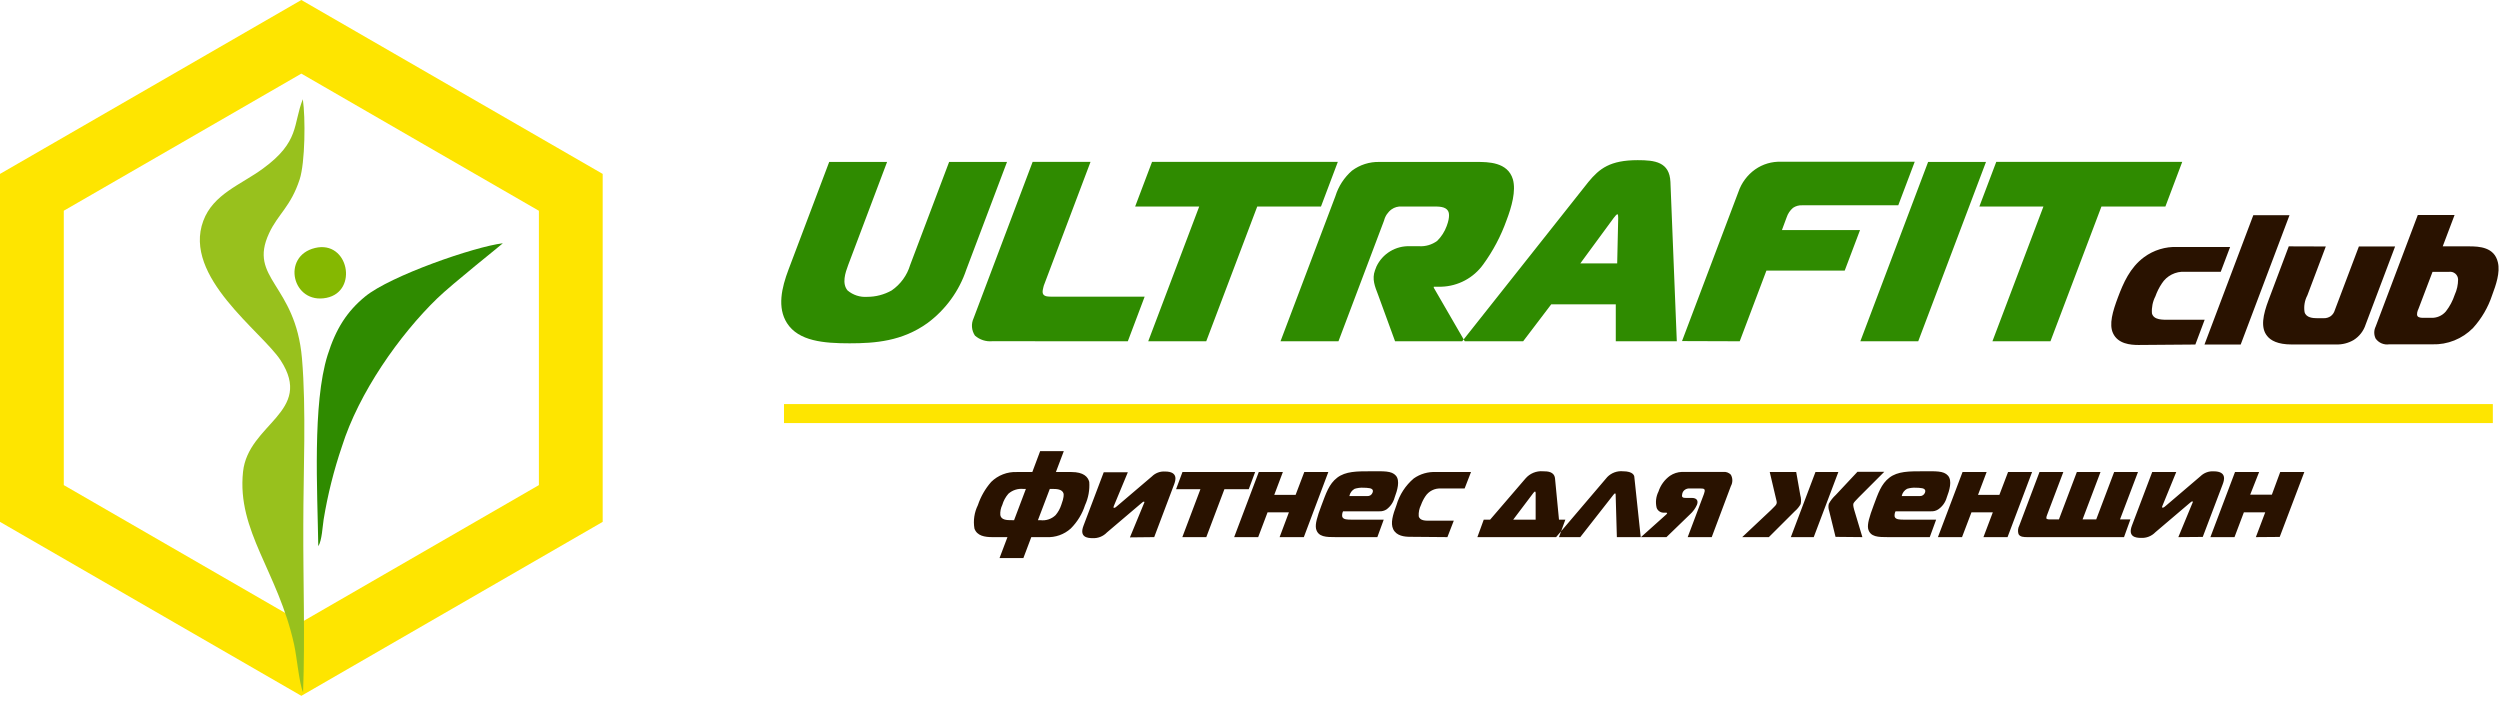 <?xml version="1.0" encoding="UTF-8"?> <svg xmlns="http://www.w3.org/2000/svg" width="224" height="63" viewBox="0 0 224 63" fill="none"> <path fill-rule="evenodd" clip-rule="evenodd" d="M27 6.596L37.643 12.745L48.285 18.886V43.465L27 55.754L5.715 43.465V18.881L16.357 12.741L27 6.596ZM27 0L54 15.583V46.759L27 62.346L13.502 54.555L0 46.759V15.583L13.502 7.792L27 0Z" fill="#FEE500"></path> <path fill-rule="evenodd" clip-rule="evenodd" d="M27.155 62.028C27.34 57.139 27.155 51.97 27.176 47.047C27.176 42.317 27.451 36.684 27.056 32.108C26.48 25.43 22.21 24.979 24.11 20.898C24.906 19.178 26.05 18.52 26.849 16.074C27.344 14.564 27.378 10.531 27.133 8.888C26.235 11.163 26.875 12.685 23.56 15.106C21.569 16.564 19.114 17.377 18.215 19.789C16.349 24.798 23.47 29.709 25.147 32.289C28.157 36.933 22.231 37.948 21.775 42.278C21.216 47.597 24.91 51.218 26.346 57.724C26.604 58.859 26.798 61.207 27.155 62.028Z" fill="#98C11D"></path> <path fill-rule="evenodd" clip-rule="evenodd" d="M28.518 48.943C28.849 48.431 28.9 47.15 28.999 46.539C29.363 44.324 29.91 42.142 30.633 40.016C32.147 35.192 35.793 30.01 39.182 26.729C40.511 25.439 44.991 21.883 45.056 21.797C42.523 22.098 34.985 24.708 32.715 26.57C31.093 27.903 30.1 29.442 29.352 31.82C27.985 36.176 28.445 44.007 28.518 48.943Z" fill="#2F8B00"></path> <path fill-rule="evenodd" clip-rule="evenodd" d="M28.23 22.218C25.181 22.949 26.187 27.305 29.257 26.686C32.13 26.101 31.227 21.5 28.23 22.218Z" fill="#85B801"></path> <path fill-rule="evenodd" clip-rule="evenodd" d="M183.721 30.578L188.29 18.503H194.02L195.528 14.504H178.865L177.351 18.503H183.092L178.522 30.578H183.721ZM171.873 30.578L177.945 14.51H172.759L166.687 30.578H171.873ZM155.879 30.578L158.272 24.243H165.287L166.658 20.616H159.66L160.083 19.474C160.192 19.143 160.389 18.849 160.654 18.623C160.896 18.459 161.185 18.379 161.477 18.394H170.085L171.559 14.493H159.603C158.766 14.459 157.941 14.701 157.256 15.184C156.558 15.682 156.034 16.388 155.759 17.2L150.709 30.561L155.879 30.578ZM144.58 19.537C144.666 19.422 144.849 19.194 144.917 19.194C144.986 19.194 144.991 19.422 144.991 19.537L144.9 23.598H141.598L144.58 19.537ZM131.013 30.578H136.474L138.988 27.271H144.774V30.578H150.241L149.67 16.298C149.59 14.51 148.276 14.35 146.739 14.35C144.26 14.35 143.312 15.104 142.324 16.298L131.013 30.578ZM114.734 30.578H119.926L124.01 19.765C124.111 19.359 124.352 19.001 124.69 18.754C124.952 18.571 125.268 18.483 125.587 18.503H128.443C128.929 18.503 129.511 18.503 129.745 18.897C129.814 19.011 129.951 19.377 129.625 20.251C129.443 20.751 129.152 21.206 128.774 21.581C128.305 21.928 127.728 22.097 127.146 22.061H126.329C125.706 22.036 125.09 22.195 124.557 22.518C124.023 22.841 123.597 23.314 123.33 23.878L123.199 24.221C122.908 25.003 123.199 25.689 123.473 26.403L124.998 30.578H131.242L128.466 25.78V25.689H129.157C129.892 25.665 130.612 25.473 131.261 25.126C131.91 24.779 132.47 24.288 132.899 23.689C133.779 22.48 134.481 21.151 134.984 19.742C135.446 18.531 135.846 17.103 135.555 16.069C135.092 14.51 133.321 14.51 132.31 14.51H123.588C122.706 14.489 121.843 14.765 121.137 15.292C120.439 15.901 119.925 16.692 119.652 17.577L114.734 30.578ZM108.079 30.578L112.649 18.503H118.361L119.869 14.504H103.223L101.71 18.503H107.45L102.881 30.578H108.079ZM101.053 30.578L102.561 26.58H94.227C93.952 26.58 93.615 26.58 93.478 26.374C93.341 26.169 93.478 25.803 93.524 25.591L97.711 14.504H92.524L87.235 28.511C87.119 28.759 87.069 29.033 87.09 29.306C87.111 29.579 87.202 29.842 87.355 30.07C87.566 30.255 87.812 30.395 88.08 30.482C88.347 30.568 88.629 30.599 88.908 30.573L101.053 30.578ZM74.296 14.51L70.652 24.152C70.035 25.78 69.624 27.551 70.515 28.95C71.555 30.578 73.828 30.761 76.124 30.761C78.421 30.761 80.826 30.578 83.099 28.95C84.726 27.747 85.942 26.071 86.584 24.152L90.228 14.51H85.041L81.551 23.741C81.275 24.67 80.688 25.477 79.889 26.026C79.221 26.401 78.467 26.598 77.701 26.597C77.062 26.643 76.431 26.438 75.942 26.026C75.422 25.403 75.73 24.46 75.999 23.741L79.483 14.51H74.296Z" fill="#2F8B00"></path> <path fill-rule="evenodd" clip-rule="evenodd" d="M217.954 24.358H219.428C219.527 24.342 219.629 24.348 219.726 24.375C219.822 24.402 219.912 24.449 219.99 24.513C220.067 24.577 220.13 24.657 220.174 24.748C220.218 24.838 220.242 24.937 220.245 25.037C220.244 25.513 220.141 25.982 219.942 26.414C219.765 26.953 219.496 27.457 219.148 27.905C218.983 28.099 218.775 28.251 218.541 28.35C218.307 28.449 218.053 28.492 217.8 28.476H217.137C216.989 28.476 216.72 28.476 216.612 28.328C216.503 28.179 216.612 27.831 216.692 27.682L217.954 24.358ZM216.635 19.262L212.859 29.259C212.776 29.427 212.733 29.611 212.733 29.799C212.733 29.986 212.776 30.171 212.859 30.338C212.994 30.527 213.178 30.675 213.392 30.766C213.606 30.856 213.84 30.886 214.07 30.852H217.931C218.608 30.874 219.281 30.755 219.909 30.503C220.537 30.251 221.107 29.872 221.581 29.39C222.352 28.54 222.936 27.538 223.295 26.448C223.632 25.552 224.032 24.409 223.809 23.501C223.495 22.141 222.147 22.073 221.221 22.073H218.868L219.931 19.262H216.635ZM205.073 22.073L203.268 26.871C202.765 28.196 202.52 29.373 203.148 30.116C203.451 30.498 204.079 30.864 205.319 30.864H209.317C209.868 30.882 210.413 30.743 210.888 30.464C211.399 30.143 211.779 29.651 211.962 29.076L214.601 22.084H211.356L209.197 27.797C209.137 28.009 209.008 28.195 208.832 28.328C208.647 28.454 208.427 28.518 208.203 28.511H207.632C207.255 28.511 206.632 28.476 206.49 27.968C206.407 27.451 206.495 26.922 206.741 26.46L208.392 22.084L205.073 22.073ZM197.521 30.87H200.766L205.141 19.279H201.897L197.521 30.87ZM196.704 30.87L197.538 28.648H194.328C193.831 28.648 192.969 28.699 192.814 28.076C192.774 27.549 192.881 27.021 193.123 26.551C193.265 26.148 193.457 25.764 193.694 25.409C193.913 25.063 194.221 24.782 194.586 24.597C194.951 24.411 195.359 24.326 195.768 24.352H198.978L199.818 22.13H195.099C194.027 22.085 192.971 22.407 192.106 23.044C190.838 23.986 190.25 25.363 189.77 26.637C189.29 27.911 188.953 29.07 189.33 29.864C189.77 30.807 190.872 30.91 191.615 30.91L196.704 30.87Z" fill="#291200"></path> <path fill-rule="evenodd" clip-rule="evenodd" d="M204.262 48.109L206.467 42.294H204.307L203.559 44.322H201.617L202.417 42.294H200.257L198.052 48.126H200.212L201.051 45.904H202.965L202.125 48.126L204.262 48.109ZM197.367 48.109L199.161 43.374C199.269 43.077 199.578 42.231 198.344 42.231C198.127 42.218 197.909 42.249 197.706 42.325C197.502 42.401 197.317 42.519 197.161 42.671L194.048 45.327C193.98 45.379 193.877 45.487 193.785 45.487C193.694 45.487 193.711 45.425 193.751 45.327L194.991 42.294H192.837L191.021 47.093C190.638 48.103 191.363 48.195 191.838 48.195C192.076 48.208 192.314 48.169 192.536 48.081C192.758 47.993 192.958 47.859 193.123 47.687L196.167 45.099C196.276 45.008 196.367 44.922 196.43 44.922C196.493 44.922 196.487 45.008 196.43 45.099L195.179 48.126L197.367 48.109ZM186.085 42.294L184.48 46.538H183.566C183.492 46.538 183.372 46.498 183.349 46.441C183.352 46.343 183.373 46.246 183.412 46.156L184.874 42.294H182.738L180.927 47.093C180.866 47.208 180.828 47.335 180.817 47.465C180.805 47.596 180.819 47.727 180.859 47.852C180.99 48.115 181.338 48.126 181.647 48.126H190.312L190.884 46.538H189.953L191.563 42.294H189.427L187.822 46.538H186.599L188.205 42.294H186.085ZM179.876 48.126L182.075 42.294H179.922L179.145 44.339H177.231L178.002 42.294H175.843L173.638 48.126H175.798L176.643 45.904H178.557L177.717 48.126H179.876ZM170.394 44.448C170.42 44.31 170.477 44.18 170.56 44.068C170.643 43.955 170.75 43.862 170.874 43.797C171.127 43.718 171.392 43.685 171.656 43.699C171.847 43.698 172.039 43.714 172.227 43.745C172.524 43.808 172.536 43.985 172.479 44.139C172.444 44.234 172.38 44.316 172.296 44.371C172.211 44.427 172.111 44.454 172.01 44.448H170.394ZM172.907 48.126L173.478 46.561H170.622C170.239 46.561 169.834 46.561 169.76 46.287C169.738 46.124 169.766 45.959 169.84 45.813H173.021C173.245 45.826 173.467 45.768 173.655 45.647C174.032 45.394 174.305 45.016 174.427 44.579C174.672 43.939 174.935 43.071 174.541 42.62C174.147 42.169 173.456 42.226 172.256 42.226C171.056 42.226 170.034 42.226 169.291 42.797C168.549 43.368 168.28 44.208 167.88 45.276C167.48 46.344 167.309 46.95 167.383 47.367C167.56 48.126 168.297 48.126 169.171 48.126H172.907ZM156.102 48.126H158.489L160.82 45.801C161.03 45.623 161.206 45.408 161.34 45.167C161.396 44.902 161.384 44.627 161.306 44.368L160.94 42.294H158.569L159.106 44.579C159.169 44.853 159.226 44.99 159.181 45.122C159.135 45.253 159.072 45.322 158.689 45.693L156.102 48.126ZM166.869 48.126L166.132 45.67C166.03 45.31 166.041 45.185 166.075 45.099C166.11 45.013 166.281 44.83 166.549 44.556L168.834 42.271H166.429L164.487 44.345C164.235 44.575 164.022 44.845 163.859 45.145C163.808 45.355 163.82 45.575 163.893 45.779L164.464 48.103L166.869 48.126ZM162.511 48.126L164.716 42.294H162.665L160.46 48.126H162.511ZM147.031 48.126H149.315L151.423 46.087C151.692 45.846 151.906 45.55 152.052 45.219C152.194 44.836 152.006 44.613 151.578 44.613H151.046C150.943 44.613 150.812 44.613 150.738 44.528C150.664 44.442 150.738 44.305 150.738 44.208C150.776 44.065 150.868 43.942 150.995 43.865C151.112 43.791 151.251 43.757 151.389 43.768H152.354C152.497 43.768 152.663 43.768 152.72 43.854C152.777 43.939 152.72 44.128 152.674 44.259L151.218 48.126H153.371L155.085 43.557C155.172 43.4 155.218 43.224 155.218 43.045C155.218 42.866 155.172 42.69 155.085 42.534C154.996 42.441 154.887 42.37 154.766 42.327C154.645 42.283 154.516 42.268 154.388 42.283H150.698C150.316 42.297 149.946 42.417 149.63 42.631C149.146 42.98 148.785 43.474 148.601 44.042C148.373 44.494 148.315 45.013 148.436 45.504C148.486 45.639 148.579 45.754 148.701 45.832C148.823 45.909 148.966 45.944 149.11 45.933H149.253C149.298 45.933 149.395 45.933 149.373 46.001C149.346 46.048 149.311 46.088 149.27 46.121L147.031 48.126ZM139.428 48.126H141.592L144.54 44.362C144.569 44.328 144.654 44.208 144.711 44.208C144.769 44.208 144.763 44.328 144.763 44.362L144.871 48.126H147.008L146.436 42.74C146.436 42.643 146.357 42.226 145.42 42.226C145.162 42.202 144.902 42.235 144.659 42.324C144.416 42.413 144.196 42.555 144.015 42.74L139.428 48.126ZM137.394 44.162C137.434 44.116 137.497 44.042 137.537 44.042C137.577 44.042 137.588 44.116 137.594 44.162V46.561H135.583L137.394 44.162ZM133.515 46.561H132.944L132.373 48.126H139.685L140.256 46.561H139.685L139.33 42.871C139.262 42.26 138.691 42.226 138.251 42.226C137.958 42.202 137.663 42.249 137.391 42.361C137.119 42.473 136.877 42.648 136.686 42.871L133.515 46.561ZM129.688 48.126L130.259 46.653H128.123C127.797 46.653 127.22 46.687 127.118 46.253C127.094 45.903 127.165 45.554 127.323 45.242C127.42 44.969 127.551 44.71 127.712 44.471C127.86 44.242 128.066 44.057 128.309 43.934C128.551 43.81 128.822 43.753 129.094 43.768H131.23L131.802 42.294H128.666C127.958 42.257 127.258 42.458 126.678 42.865C125.935 43.493 125.395 44.325 125.124 45.259C124.787 46.15 124.581 46.875 124.827 47.407C125.118 48.029 125.855 48.098 126.352 48.098L129.688 48.126ZM120.903 44.448C120.929 44.311 120.985 44.182 121.067 44.069C121.149 43.957 121.255 43.864 121.377 43.797C121.632 43.718 121.899 43.685 122.165 43.699C122.356 43.699 122.547 43.714 122.736 43.745C123.033 43.808 123.045 43.985 122.982 44.139C122.948 44.235 122.884 44.317 122.8 44.373C122.715 44.428 122.615 44.455 122.514 44.448H120.903ZM123.41 48.126L123.982 46.561H121.125C120.737 46.561 120.337 46.561 120.263 46.287C120.239 46.125 120.265 45.96 120.337 45.813H123.587C123.813 45.826 124.037 45.768 124.227 45.647C124.585 45.384 124.843 45.008 124.958 44.579C125.198 43.939 125.461 43.071 125.073 42.62C124.684 42.169 123.987 42.226 122.788 42.226C121.588 42.226 120.566 42.226 119.817 42.797C119.069 43.368 118.812 44.208 118.406 45.276C118.001 46.344 117.835 46.95 117.915 47.367C118.092 48.126 118.829 48.126 119.697 48.126H123.41ZM116.824 48.126L119.018 42.294H116.864L116.087 44.339H114.174L114.945 42.294H112.786L110.581 48.126H112.734L113.574 45.904H115.487L114.653 48.126H116.824ZM108.084 48.126L109.707 43.831H111.889L112.46 42.294H105.948L105.377 43.831H107.559L105.937 48.126H108.084ZM103.417 48.126L105.205 43.391C105.314 43.094 105.622 42.248 104.389 42.248C104.172 42.234 103.956 42.265 103.753 42.341C103.55 42.417 103.365 42.535 103.212 42.688L100.093 45.344C100.03 45.396 99.921 45.504 99.83 45.504C99.739 45.504 99.762 45.442 99.796 45.344L101.053 42.317H98.893L97.077 47.115C96.694 48.126 97.42 48.218 97.894 48.218C98.132 48.231 98.37 48.192 98.592 48.104C98.814 48.016 99.014 47.882 99.179 47.709L102.224 45.122C102.332 45.03 102.424 44.945 102.492 44.945C102.561 44.945 102.543 45.03 102.492 45.122L101.241 48.149L103.417 48.126ZM92.998 46.607L94.061 43.808H94.289C94.621 43.808 95.198 43.808 95.3 44.242C95.3 44.328 95.352 44.545 95.089 45.242C94.981 45.577 94.808 45.887 94.581 46.156C94.401 46.329 94.184 46.46 93.947 46.538C93.709 46.617 93.457 46.64 93.21 46.607H92.998ZM90.862 46.607H90.656C90.245 46.607 89.708 46.607 89.628 46.156C89.605 45.841 89.666 45.525 89.805 45.242C89.912 44.873 90.097 44.532 90.348 44.242C90.529 44.081 90.742 43.959 90.973 43.884C91.204 43.809 91.449 43.783 91.69 43.808H91.919L90.862 46.607ZM93.198 40.42L92.496 42.294H91.096C90.675 42.278 90.255 42.348 89.862 42.501C89.469 42.653 89.112 42.884 88.811 43.179C88.278 43.788 87.872 44.497 87.617 45.264C87.297 45.911 87.189 46.643 87.309 47.355C87.537 48.018 88.24 48.126 88.914 48.126H90.268L89.559 50H91.696L92.404 48.126H93.758C94.155 48.148 94.551 48.09 94.926 47.958C95.3 47.826 95.645 47.621 95.94 47.355C96.526 46.769 96.965 46.053 97.22 45.264C97.519 44.612 97.648 43.895 97.597 43.179C97.482 42.723 97.083 42.294 96.003 42.294H94.609L95.317 40.42H93.198Z" fill="#291200"></path> <path d="M223.358 36.205H70.246V37.907H223.358V36.205Z" fill="#FEE500"></path> </svg> 